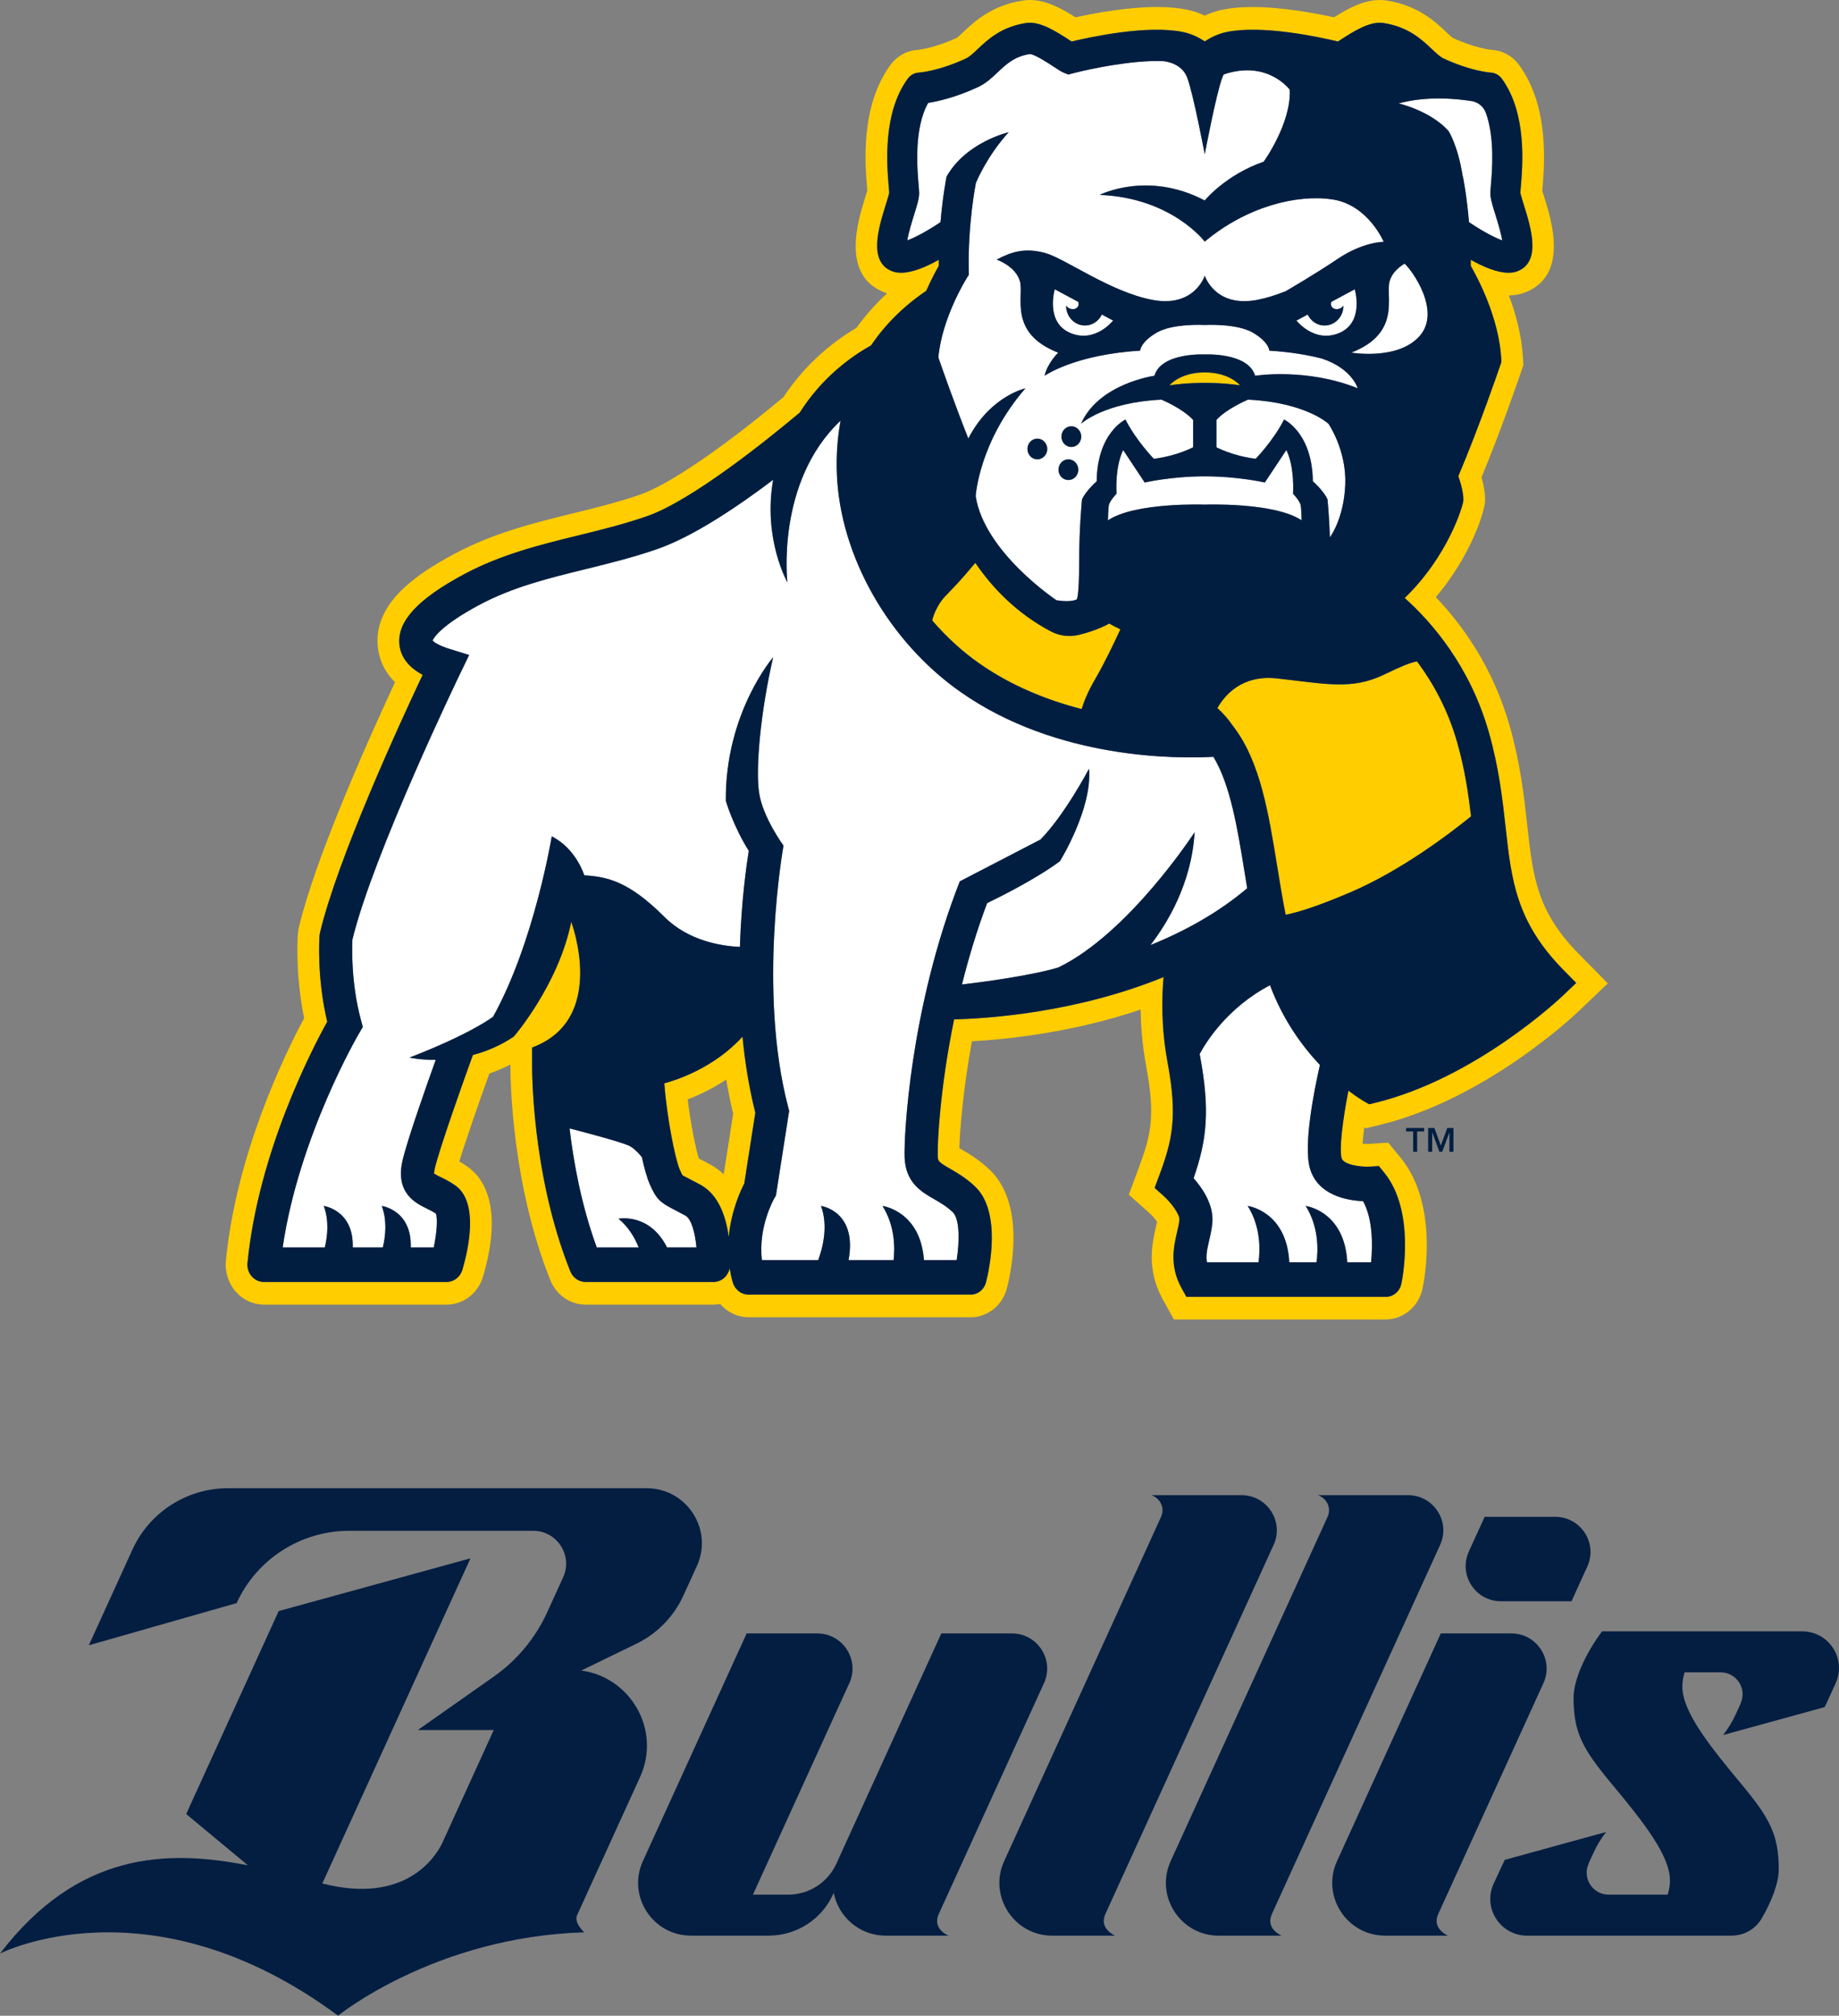 <svg width="220" height="241" viewBox="0 0 220 241" fill="none" xmlns="http://www.w3.org/2000/svg">
<rect x="0" y="0" width="220" height="241" fill="#808080" stroke="none"/>
<path d="M156.715 139.719C155.884 136.913 157.241 130.222 157.901 127.327C155.78 125.082 153.473 121.928 151.93 117.794C146.776 120.497 144.227 124.684 143.516 126.014C143.529 126.081 143.539 126.148 143.553 126.217C144.784 132.833 144.355 136.352 142.789 140.866C143.842 142.055 145.217 144.047 145.03 146.198C144.964 146.953 144.805 147.639 144.651 148.303C144.396 149.401 144.242 150.161 144.388 150.915H150.556C150.747 149.54 150.863 146.727 149.261 144.181C149.261 144.181 153.918 144.787 154.235 150.915H157.494C157.685 149.54 157.801 146.727 156.199 144.181C156.199 144.181 160.856 144.787 161.173 150.915H164.022C164.231 148.813 164.217 145.694 163.064 143.613C161.181 143.53 157.666 142.934 156.713 139.719H156.715Z" fill="white"/>
<path d="M81.991 145.336C81.454 145.043 81.03 144.824 80.688 144.647C78.95 143.749 78.536 143.409 77.711 141.542C77.422 140.887 77.097 139.742 76.783 138.336C76.288 137.735 75.72 137.178 75.171 136.944C74.002 136.445 69.717 135.321 68.138 134.914C68.623 139.002 69.565 144.169 71.392 149.143H76.404C75.957 148.005 75.219 146.734 73.998 145.712C73.998 145.712 77.701 144.967 79.798 149.143H83.323C83.168 147.465 82.734 145.741 81.994 145.338L81.991 145.336Z" fill="white"/>
<path d="M149.206 106.195C149.1 105.564 148.998 104.934 148.897 104.308C148.026 98.95 147.2 93.864 145.163 90.483C140.964 90.72 126.522 90.854 114.95 82.755C106.321 76.718 100.501 66.477 100.118 56.669C100.035 54.537 100.17 52.393 100.561 50.291C92.791 57.615 94.198 69.616 94.198 69.616C94.198 69.616 91.253 64.447 92.494 57.362C88.587 60.32 83.092 64.089 78.655 65.636C75.763 66.643 72.869 67.353 70.069 68.04C65.564 69.146 61.309 70.19 57.279 72.354C52.814 74.749 51.912 76.215 51.747 76.582C51.908 76.75 52.423 77.165 53.852 77.604L56.129 78.308L55.057 80.522C54.953 80.738 44.675 102.019 42.162 112.33C42.118 113.193 41.98 117.47 43.173 121.911L43.407 122.783L42.951 123.555C42.875 123.684 35.757 135.86 33.819 149.139H38.861C39.202 147.706 39.368 145.884 38.734 144.181C38.734 144.181 42.331 144.664 42.202 149.139H45.802C46.143 147.706 46.309 145.884 45.676 144.181C45.676 144.181 49.273 144.664 49.143 149.139H51.891C52.26 147.382 52.383 145.663 52.144 145.089C51.791 144.854 51.417 144.67 51.02 144.474C49.711 143.828 47.271 142.629 48.157 138.757C48.705 136.361 51.01 129.828 52.127 126.716C50.234 126.727 48.99 126.441 48.99 126.441C56.404 123.577 58.988 121.56 58.988 121.56C63.922 112.696 66.009 99.989 66.009 99.989C68.959 101.489 69.899 104.652 69.899 104.652C72.641 104.814 75.224 105.361 79.48 109.615C82.354 112.488 86.274 113.108 88.516 113.21C88.695 107.632 89.322 103.3 89.58 101.722C87.709 98.769 86.831 95.74 86.831 95.74C86.752 85.198 92.494 78.581 92.494 78.581C91.019 84.946 90.375 91.758 90.804 94.731C91.234 97.704 93.733 101.098 93.733 101.098C93.703 101.263 90.627 118.428 94.296 132.375L94.41 132.812L92.829 142.936L92.623 143.286C92.603 143.318 90.667 146.712 91.152 150.651H97.886C98.422 149.202 99.108 146.573 98.218 144.179C98.218 144.179 102.593 144.767 101.517 150.651H106.903C107.068 149.202 107.082 146.573 105.575 144.179C105.575 144.179 110.1 144.767 110.535 150.651H114.449C114.802 148.382 114.82 145.714 113.974 144.918C113.23 144.217 112.468 143.779 111.733 143.356C110.227 142.489 108.353 141.411 108.223 138.411C108.119 136.005 108.846 120.588 114.823 105.372L124.471 100.376C127.419 97.369 130.282 91.907 130.282 91.907C130.702 96.687 126.801 102.964 126.801 102.964C123.946 105.089 119.499 107.295 118.093 107.973C116.856 111.259 115.869 114.554 115.083 117.7H115.085C123.503 116.707 126.615 115.667 126.615 115.667C135.077 111.574 142.914 99.499 142.914 99.499C142.559 105.696 139.552 110.51 137.632 112.989C141.696 111.35 145.714 109.148 149.209 106.193L149.206 106.195Z" fill="white"/>
<path d="M178.898 25.68C178.501 24.411 178.295 23.72 178.295 23.105C178.295 22.902 178.321 22.544 178.363 22.068C178.503 20.416 178.836 16.532 177.77 13.537C177.511 12.808 176.918 12.273 176.191 12.113C176.188 12.113 176.182 12.113 176.179 12.111C174.43 11.826 170.743 11.424 167.326 12.37C167.326 12.37 171.101 13.233 173.276 15.652C173.276 15.652 174.385 17.302 174.982 21.068C174.991 21.084 175.001 21.096 175.01 21.113C175.038 21.25 175.471 23.427 175.739 26.568C177.221 27.567 178.766 28.412 179.71 28.743C179.558 27.804 179.116 26.389 178.896 25.683L178.898 25.68Z" fill="white"/>
<path d="M168.031 31.52C167.355 31.928 166.533 32.607 166.242 33.611C165.717 35.42 167.7 39.803 161.659 42.162C161.659 42.162 167.269 43.132 169.859 40.143C172.449 37.154 168.874 32.251 168.031 31.521V31.52Z" fill="white"/>
<path d="M158.811 59.713C158.811 59.713 158.999 61.549 159.096 64.238C159.096 64.238 160.767 62.05 160.932 57.934C161.097 53.818 158.923 50.663 158.923 50.663C158.923 50.663 156.211 48.115 149.303 47.78C149.303 47.78 146.727 48.851 145.519 50.21V53.472C145.519 53.472 147.387 54.496 150.215 54.853C150.215 54.853 152.313 52.709 153.611 50.161C153.611 50.161 156.985 51.71 157.054 57.545C157.054 57.545 158.353 58.665 158.811 59.713Z" fill="white"/>
<path d="M132.542 62.212C135.801 60.021 144.126 60.331 144.126 60.331C144.126 60.331 152.451 60.021 155.71 62.212C155.71 62.212 155.688 60.855 155.596 60.378C155.504 59.9 154.683 59.021 154.683 59.021C154.683 59.021 154.912 55.878 153.885 53.805L151.31 57.687C151.31 57.687 148.14 56.949 144.124 56.949C140.108 56.949 136.939 57.687 136.939 57.687L134.363 53.805C133.338 55.876 133.565 59.021 133.565 59.021C133.565 59.021 132.744 59.902 132.652 60.378C132.561 60.854 132.538 62.212 132.538 62.212H132.542Z" fill="white"/>
<path d="M113.242 21.107C115.594 16.962 120.666 15.812 120.666 15.812C117.989 18.759 116.745 21.882 116.745 21.882C116.735 21.929 115.779 26.736 115.893 32.267L115.906 32.85L115.599 33.336C115.57 33.383 112.667 38.057 112.258 42.737C112.684 43.973 114.136 48.129 115.841 52.423C115.893 52.327 115.94 52.236 115.992 52.137C118.614 47.302 122.672 46.421 122.672 46.421C117.109 52.828 116.721 59.305 116.721 59.305C117.747 66.021 126.387 71.76 126.387 71.76C128.143 72.046 128.803 71.665 128.803 71.665C128.803 71.665 129.099 71.498 129.099 67.259C129.099 63.02 129.44 59.709 129.44 59.709C129.895 58.661 131.196 57.541 131.196 57.541C131.264 51.706 134.639 50.157 134.639 50.157C135.938 52.705 138.035 54.849 138.035 54.849C140.862 54.492 142.732 53.468 142.732 53.468V50.206C141.523 48.849 138.948 47.776 138.948 47.776C132.041 48.109 129.327 50.658 129.327 50.658C131.425 45.848 138.104 44.919 138.104 44.919C138.925 42.11 144.126 42.372 144.126 42.372C144.126 42.372 149.327 42.11 150.148 44.919C150.148 44.919 156.277 43.941 162.421 46.416C162.421 46.416 161.756 44.062 158.154 42.868C156.486 42.441 154.401 42.072 151.854 41.918C151.854 41.918 151.835 40.917 149.897 39.774C147.959 38.63 144.126 38.846 144.126 38.846C144.126 38.846 140.292 38.632 138.356 39.774C136.418 40.917 136.399 41.918 136.399 41.918C128.515 42.394 124.974 44.919 124.974 44.919C125.27 43.443 126.593 42.157 126.593 42.157C120.552 39.799 122.535 35.417 122.01 33.606C121.486 31.797 119.229 31.033 119.229 31.033C121.03 30.08 122.603 29.604 124.974 30.223C127.344 30.841 132.748 34.867 137.831 35.842C142.914 36.819 144.126 32.951 144.126 32.951C144.126 32.951 145.338 36.819 150.421 35.842C151.542 35.627 152.678 35.258 153.793 34.816C154.076 34.654 157.157 32.875 160.061 30.926C163.109 28.882 165.533 28.911 165.533 28.911C165.533 28.911 163.687 24.507 159.444 23.845C155.201 23.183 149.14 24.679 144.124 28.882C144.124 28.882 140.184 23.64 131.56 23.297C131.56 23.297 137.265 20.362 144.124 23.961C144.124 23.961 146.594 20.91 151.173 19.327C151.173 19.327 154.484 14.749 154.292 10.72C154.292 10.72 151.656 7.118 146.403 8.889C146.343 8.998 146.286 9.113 146.237 9.238C145.512 11.086 144.124 18.437 144.124 18.437C144.124 18.437 142.737 11.087 142.012 9.238C141.369 7.599 139.561 7.34 139.161 7.304C135.519 7.143 130.311 8.245 128.351 8.761L127.798 8.905L127.267 8.69C126.967 8.569 126.671 8.373 126.13 8.019C125.562 7.644 123.848 6.515 123.217 6.45C121.356 6.745 120.389 7.659 119.368 8.627C118.677 9.28 117.961 9.957 117.014 10.398C114.352 11.636 112.198 12.115 111.034 12.298C109.316 15.355 109.726 20.168 109.889 22.059C109.929 22.537 109.957 22.893 109.957 23.096C109.957 23.711 109.751 24.402 109.354 25.67C109.134 26.376 108.692 27.791 108.54 28.73C109.484 28.399 111.03 27.554 112.511 26.555C112.78 23.414 113.213 21.238 113.24 21.1L113.242 21.107ZM128.165 50.964C128.82 50.964 129.35 51.518 129.35 52.202C129.35 52.886 128.82 53.439 128.165 53.439C127.511 53.439 126.981 52.886 126.981 52.202C126.981 51.518 127.511 50.964 128.165 50.964ZM127.812 54.918C128.467 54.918 128.997 55.471 128.997 56.155C128.997 56.839 128.467 57.393 127.812 57.393C127.157 57.393 126.627 56.839 126.627 56.155C126.627 55.471 127.157 54.918 127.812 54.918ZM124.099 52.443C124.754 52.443 125.284 52.996 125.284 53.68C125.284 54.364 124.754 54.918 124.099 54.918C123.444 54.918 122.914 54.364 122.914 53.68C122.914 52.996 123.444 52.443 124.099 52.443Z" fill="white"/>
<path d="M126.181 34.587C126.181 34.587 124.996 38.564 128.074 39.827C131.044 41.044 133.157 38.327 133.157 38.327L131.813 37.607C131.442 38.381 130.682 38.918 129.797 38.918C128.546 38.918 127.535 37.86 127.535 36.555V36.55C127.628 36.671 127.741 36.782 127.892 36.856C128.332 37.073 128.822 36.952 128.988 36.584C129.057 36.431 129.045 36.261 128.991 36.096L127.807 35.461C127.807 35.461 127.803 35.463 127.802 35.464C127.802 35.464 127.802 35.461 127.803 35.459L126.181 34.589V34.587Z" fill="white"/>
<path d="M158.455 38.918C157.569 38.918 156.81 38.381 156.44 37.607L155.096 38.327C155.096 38.327 157.209 41.046 160.179 39.827C163.256 38.564 162.072 34.587 162.072 34.587L160.449 35.457C160.449 35.457 160.449 35.461 160.451 35.463C160.449 35.463 160.447 35.461 160.445 35.459L159.261 36.094C159.207 36.259 159.195 36.429 159.264 36.583C159.431 36.95 159.921 37.071 160.361 36.854C160.511 36.78 160.626 36.669 160.717 36.548V36.554C160.717 37.858 159.704 38.916 158.455 38.916V38.918Z" fill="white"/>
<path d="M79.471 129.524C79.774 133.67 80.796 138.658 81.305 139.807C81.409 140.04 81.582 140.435 81.648 140.53C81.691 140.55 82.072 140.749 82.441 140.939C82.803 141.128 83.254 141.359 83.823 141.67C86.023 142.872 86.868 145.598 87.178 147.883C87.465 144.815 88.563 142.414 89.036 141.504L90.359 133.036C89.597 130.026 89.111 126.946 88.823 123.945C85.37 127.757 80.742 129.19 79.471 129.526V129.524ZM86.58 140.398C86.109 139.951 85.59 139.573 85.027 139.266C84.473 138.962 84.026 138.732 83.662 138.542L83.605 138.513C83.3 137.605 82.651 134.618 82.27 131.444C83.558 130.947 85.198 130.189 86.88 129.072C87.117 130.483 87.394 131.848 87.711 133.159L86.58 140.398Z" fill="#FFCD00"/>
<path d="M190.372 115.576L188.865 114.046C183.841 108.94 183.387 104.844 182.701 98.641C182.322 95.218 181.894 91.346 180.62 86.85C178.642 79.862 175.015 74.791 171.765 71.397C176.03 66.372 177.625 61.066 177.66 59.919C177.684 59.117 177.542 58.162 177.236 57.071C179.702 51.116 181.92 44.594 181.943 44.525L182.064 44.167L182.241 43.648L182.21 43.097L182.187 42.718C182.031 40.052 181.319 37.476 180.504 35.321C181.2 35.318 181.855 35.198 182.449 34.965C187.658 32.935 185.635 26.448 184.771 23.678C184.707 23.474 184.586 23.083 184.501 22.795L184.515 22.638C184.768 19.674 185.36 12.739 181.728 7.766C180.949 6.698 179.771 6.047 178.491 5.971C178.335 5.956 176.437 5.755 173.791 4.529C173.64 4.427 173.292 4.098 173.036 3.854C171.756 2.643 169.626 0.63 165.868 0.062C165.603 0.022 165.334 0.002 165.064 0.002C163.196 0.002 161.398 0.926 159.586 2.073C157.33 1.578 153.379 0.838 149.845 0.838C148.49 0.838 147.276 0.946 146.241 1.162C145.517 1.312 144.81 1.549 144.128 1.869C143.446 1.549 142.739 1.312 142.017 1.162C140.979 0.946 139.765 0.836 138.411 0.836C134.875 0.836 130.926 1.574 128.669 2.072C126.858 0.925 125.06 0 123.192 0C122.921 0 122.653 0.02 122.393 0.058C118.632 0.626 116.5 2.642 115.227 3.845C114.964 4.093 114.615 4.424 114.465 4.525C111.82 5.75 109.922 5.951 109.765 5.967C108.487 6.043 107.307 6.694 106.528 7.762C102.894 12.737 103.487 19.674 103.74 22.636L103.753 22.799C103.672 23.07 103.547 23.468 103.483 23.675C102.619 26.447 100.596 32.933 105.807 34.963C105.909 35.003 106.015 35.041 106.122 35.073C104.747 36.334 103.525 37.711 102.467 39.193C99.888 40.711 96.474 43.311 93.738 47.467C86.404 53.591 80.006 57.944 76.584 59.135C73.972 60.045 71.227 60.718 68.574 61.37C63.879 62.522 59.03 63.713 54.286 66.258C49.808 68.663 44.727 72.084 45.189 77.253C45.302 78.502 45.781 80.114 47.257 81.559C43.854 88.878 37.701 102.692 35.759 110.854L35.733 110.964L35.716 111.077L35.664 111.415L35.647 111.525L35.638 111.638C35.6 112.15 35.321 116.537 36.386 121.728C33.975 126.231 28.265 138.026 27.024 150.715C26.892 152.057 27.313 153.402 28.179 154.404C29.045 155.406 30.283 155.98 31.575 155.98H53.421C55.438 155.98 57.194 154.626 57.792 152.615L57.8 152.586C59.654 146.302 58.987 141.65 55.923 139.481C55.585 139.242 55.256 139.038 54.948 138.862C55.729 136.305 57.305 131.786 58.542 128.348C59.411 128.051 60.251 127.695 61.055 127.281C61.055 129.423 61.275 141.69 65.835 153.049C66.55 154.829 68.205 155.98 70.055 155.98H85.352C85.626 155.98 85.894 155.954 86.156 155.906C87.008 156.888 88.236 157.492 89.554 157.492H116.122C118.159 157.492 119.944 156.056 120.464 153.999L120.479 153.933C121.061 151.634 122.625 143.827 118.362 139.819C117.052 138.589 115.805 137.871 114.896 137.348C114.853 137.322 114.811 137.299 114.773 137.277C114.825 135.211 115.194 130.362 116.273 124.496C120.698 124.25 128.384 123.421 136.456 120.706C136.484 122.71 136.66 125.03 137.123 127.512C138.222 133.425 137.72 135.647 136.22 139.656L135.708 141.04L135.041 142.837L136.444 144.085L137.519 145.043C137.885 145.366 138.219 145.786 138.42 146.081C138.38 146.269 138.331 146.477 138.285 146.682C137.845 148.585 137.107 151.768 139.116 155.377L139.687 156.405L140.437 157.753H165.79C167.884 157.753 169.73 156.202 170.177 154.064L170.191 153.995C170.402 152.998 172.132 144.037 167.57 138.433L166.916 137.637L166.076 136.615L164.787 136.696L163.8 136.76C163.712 136.765 163.632 136.769 163.551 136.769C163.362 136.769 163.178 136.758 163.01 136.74C163.043 136.231 163.107 135.573 163.211 134.78L163.417 134.898L164.387 134.661L165.125 134.48C177.71 131.408 188.311 121.419 188.756 120.995L190.309 119.515L192.344 117.576L190.37 115.567L190.372 115.576ZM187.009 119C186.584 119.403 176.481 128.933 164.533 131.849L163.795 132.03L163.132 131.648C163.035 131.594 162.335 131.183 161.308 130.4C160.622 133.892 160.18 137.425 160.499 138.497C160.712 139.217 162.688 139.566 163.958 139.477L164.945 139.414L165.591 140.201C169.394 144.874 167.726 153.079 167.653 153.427L167.64 153.496C167.449 154.404 166.678 155.052 165.788 155.052H141.928L141.357 154.024C139.873 151.357 140.411 149.03 140.805 147.33C140.931 146.787 141.049 146.275 141.089 145.824C141.142 145.218 140.117 143.801 139.201 142.987L138.125 142.03L138.636 140.653C140.259 136.32 140.889 133.563 139.67 127.004C138.906 122.906 138.97 119.293 139.194 116.821C128.728 121.095 118.133 121.78 114.134 121.878C112.418 130.237 112.12 136.852 112.179 138.222C112.205 138.815 112.208 138.905 113.644 139.73C114.489 140.215 115.54 140.821 116.624 141.842C119.875 144.9 118.315 151.878 117.968 153.246L117.951 153.313C117.731 154.181 116.979 154.787 116.119 154.787H89.55C88.674 154.787 87.903 154.187 87.652 153.309C87.491 152.741 87.372 152.178 87.285 151.627C87.098 152.573 86.3 153.275 85.349 153.275H70.052C69.255 153.275 68.534 152.776 68.226 152.007C63.526 140.299 63.642 127.512 63.651 126.973V125.242C72.748 121.887 68.332 110.215 68.332 110.215C66.818 117.742 61.467 123.932 61.467 123.932C59.827 125.037 58.145 125.721 56.567 126.137C55.398 129.352 52.537 137.404 52.007 139.718C51.936 140.025 51.922 140.212 51.922 140.311C52.09 140.429 52.44 140.601 52.709 140.733C53.208 140.979 53.829 141.285 54.465 141.735C57.324 143.758 56.008 149.461 55.31 151.818C55.054 152.685 54.286 153.275 53.419 153.275H31.573C30.401 153.275 29.485 152.215 29.604 150.997C30.903 137.724 37.363 125.352 39.142 122.157C37.874 116.818 38.208 112.061 38.224 111.851L38.276 111.513C40.392 102.615 47.858 86.397 50.556 80.684C48.842 79.757 47.908 78.525 47.771 77.005C47.527 74.273 49.974 71.626 55.471 68.675C59.934 66.28 64.627 65.129 69.166 64.015C71.879 63.349 74.684 62.66 77.405 61.713C82.775 59.843 91.821 52.556 95.667 49.332C98.308 45.173 101.725 42.679 104.202 41.295C105.831 38.884 108.003 36.669 110.804 34.766C111.398 33.421 111.969 32.372 112.305 31.788C112.303 31.543 112.305 31.303 112.305 31.062C110.771 31.923 109.125 32.611 107.787 32.611C107.401 32.611 107.039 32.553 106.713 32.426C103.833 31.304 105.108 27.221 105.949 24.52C106.11 24.004 106.327 23.309 106.374 23.049C106.368 22.904 106.346 22.681 106.322 22.399C106.097 19.75 105.567 13.55 108.587 9.412C108.907 8.972 109.397 8.705 109.927 8.679C109.941 8.679 112.262 8.525 115.558 6.991C115.984 6.794 116.437 6.361 116.964 5.864C118.152 4.74 119.782 3.199 122.757 2.75C124.354 2.511 126.245 3.675 128.193 4.963C130.426 4.427 137.278 2.949 141.506 3.827C142.483 4.029 143.35 4.431 144.124 4.954C144.899 4.431 145.768 4.029 146.743 3.827C150.97 2.949 157.823 4.427 160.056 4.963C162.004 3.675 163.894 2.511 165.492 2.75C168.467 3.199 170.095 4.74 171.285 5.864C171.812 6.361 172.267 6.794 172.691 6.991C175.987 8.525 178.306 8.679 178.322 8.679C178.85 8.705 179.34 8.974 179.662 9.412C182.682 13.548 182.154 19.75 181.927 22.399C181.903 22.681 181.882 22.902 181.875 23.049C181.922 23.309 182.139 24.006 182.3 24.52C183.143 27.221 184.416 31.304 181.536 32.426C181.21 32.553 180.85 32.611 180.462 32.611C179.123 32.611 177.478 31.921 175.944 31.062C175.944 31.303 175.947 31.543 175.944 31.788C176.824 33.313 179.307 38.008 179.591 42.882L179.614 43.262L179.492 43.62C179.468 43.693 177.043 50.825 174.456 56.933C175.009 58.522 175.074 59.406 175.061 59.832C175.043 60.374 173.285 66.439 168.041 71.493C171.316 74.424 175.881 79.687 178.126 87.619C179.336 91.894 179.75 95.643 180.118 98.952C180.814 105.242 181.364 110.21 187.05 115.989L188.557 117.52L187.005 119H187.009Z" fill="#FFCD00"/>
<path d="M169.519 79.077C168.729 79.207 167.657 79.656 165.534 80.673C161.724 82.498 158.693 81.775 152.784 81.114C148.525 80.638 146.461 83.195 145.638 84.66C146.57 85.518 147.036 86.166 147.036 86.166L147.706 87.07C150.787 91.228 151.764 97.246 152.799 103.617C153.109 105.522 153.423 107.46 153.8 109.374C155.226 109.084 157.612 108.37 161.542 106.685C167.659 104.064 173.424 99.676 175.982 97.597C175.66 94.863 175.242 92.003 174.333 88.791C173.206 84.807 171.394 81.583 169.519 79.075V79.077Z" fill="#FFCD00"/>
<path d="M129.049 75.907C127.923 76.179 126.737 76.028 125.705 75.486C121.54 73.287 118.633 70.172 116.676 67.295C115.968 68.142 114.993 69.285 114.274 70.036L113.008 71.359C113.008 71.359 111.954 72.433 111.516 74.176C113.187 76.123 115.083 77.87 117.153 79.318C121.032 82.032 125.327 83.727 129.392 84.775C129.665 83.897 130.15 82.672 130.997 81.223C132.151 79.251 133.351 76.723 134.028 75.241C133.181 74.84 132.7 74.548 132.7 74.548C131.454 75.229 130.093 75.652 129.047 75.905L129.049 75.907Z" fill="#FFCD00"/>
<path d="M144.126 44.523C141.161 44.523 139.902 46.069 139.902 46.069C142.034 45.745 144.126 45.781 144.126 45.781C144.126 45.781 146.218 45.745 148.35 46.069C148.35 46.069 147.091 44.523 144.126 44.523Z" fill="#FFCD00"/>
<path d="M187.055 115.989C181.369 110.21 180.819 105.242 180.122 98.952C179.755 95.643 179.341 91.894 178.131 87.619C175.886 79.687 171.321 74.425 168.046 71.493C173.29 66.439 175.048 60.374 175.065 59.832C175.079 59.408 175.014 58.523 174.461 56.933C177.048 50.825 179.473 43.691 179.497 43.62L179.618 43.262L179.596 42.882C179.312 38.006 176.828 33.313 175.949 31.788C175.95 31.543 175.949 31.303 175.949 31.062C177.483 31.923 179.128 32.611 180.467 32.611C180.853 32.611 181.215 32.553 181.541 32.426C184.421 31.304 183.146 27.221 182.305 24.52C182.144 24.004 181.927 23.309 181.88 23.049C181.885 22.904 181.908 22.681 181.932 22.399C182.157 19.75 182.687 13.55 179.667 9.412C179.347 8.972 178.856 8.704 178.327 8.679C178.313 8.679 175.992 8.525 172.696 6.991C172.27 6.794 171.817 6.361 171.29 5.864C170.102 4.74 168.472 3.199 165.497 2.75C163.9 2.511 162.009 3.675 160.061 4.963C157.828 4.427 150.975 2.949 146.748 3.827C145.771 4.029 144.904 4.431 144.129 4.954C143.355 4.431 142.486 4.029 141.511 3.827C137.283 2.949 130.43 4.427 128.198 4.963C126.25 3.675 124.36 2.511 122.762 2.75C119.787 3.199 118.159 4.74 116.969 5.864C116.442 6.361 115.987 6.794 115.563 6.991C112.267 8.525 109.948 8.679 109.932 8.679C109.404 8.704 108.914 8.974 108.592 9.412C105.572 13.548 106.1 19.75 106.327 22.399C106.351 22.681 106.372 22.902 106.379 23.049C106.332 23.309 106.115 24.006 105.954 24.52C105.111 27.221 103.838 31.304 106.718 32.426C107.044 32.553 107.404 32.611 107.792 32.611C109.131 32.611 110.776 31.921 112.31 31.062C112.31 31.303 112.307 31.543 112.31 31.788C111.973 32.372 111.401 33.419 110.809 34.766C108.008 36.671 105.837 38.883 104.207 41.295C101.729 42.679 98.313 45.173 95.672 49.332C91.826 52.556 82.78 59.842 77.41 61.713C74.689 62.661 71.884 63.349 69.171 64.015C64.632 65.129 59.939 66.28 55.476 68.675C49.979 71.626 47.532 74.273 47.776 77.005C47.913 78.525 48.846 79.757 50.561 80.684C47.863 86.397 40.397 102.616 38.281 111.513L38.228 111.851C38.213 112.061 37.877 116.817 39.146 122.157C37.37 125.352 30.908 137.726 29.609 150.997C29.49 152.216 30.406 153.275 31.578 153.275H53.424C54.291 153.275 55.057 152.685 55.315 151.818C56.013 149.459 57.329 143.756 54.47 141.733C53.834 141.283 53.212 140.977 52.714 140.731C52.445 140.599 52.096 140.427 51.928 140.309C51.928 140.21 51.941 140.024 52.012 139.716C52.542 137.402 55.403 129.35 56.572 126.135C58.15 125.721 59.833 125.035 61.472 123.93C61.472 123.93 66.823 117.74 68.337 110.214C68.337 110.214 72.753 121.885 63.654 125.24V126.971C63.649 127.51 63.531 140.297 68.231 152.005C68.539 152.774 69.26 153.273 70.056 153.273H85.354C86.305 153.273 87.103 152.571 87.29 151.625C87.377 152.178 87.496 152.739 87.657 153.307C87.907 154.185 88.679 154.786 89.555 154.786H116.124C116.984 154.786 117.736 154.181 117.956 153.311L117.973 153.244C118.32 151.876 119.88 144.898 116.629 141.84C115.545 140.82 114.494 140.215 113.649 139.729C112.213 138.902 112.21 138.811 112.184 138.22C112.125 136.85 112.421 130.235 114.139 121.876C118.138 121.779 128.733 121.093 139.199 116.819C138.977 119.291 138.913 122.904 139.675 127.002C140.894 133.561 140.264 136.318 138.641 140.651L138.13 142.028L139.206 142.985C140.122 143.8 141.147 145.216 141.093 145.822C141.055 146.273 140.936 146.785 140.809 147.328C140.416 149.027 139.878 151.353 141.362 154.022L141.933 155.05H165.793C166.683 155.05 167.454 154.402 167.644 153.494L167.658 153.425C167.731 153.078 169.399 144.872 165.596 140.199L164.95 139.412L163.963 139.475C162.693 139.564 160.717 139.215 160.504 138.495C160.187 137.424 160.627 133.888 161.313 130.398C162.34 131.182 163.041 131.59 163.136 131.646L163.8 132.028L164.538 131.847C176.486 128.931 186.589 119.403 187.014 118.998L188.565 117.518L187.059 115.987L187.055 115.989ZM176.177 12.11C176.177 12.11 176.186 12.11 176.189 12.111C176.917 12.271 177.511 12.808 177.769 13.535C178.834 16.53 178.503 20.414 178.361 22.066C178.321 22.544 178.294 22.9 178.294 23.103C178.294 23.718 178.5 24.409 178.896 25.677C179.116 26.383 179.558 27.798 179.71 28.737C178.766 28.406 177.22 27.561 175.739 26.562C175.471 23.421 175.038 21.245 175.01 21.107C175.001 21.091 174.991 21.078 174.982 21.062C174.385 17.297 173.276 15.647 173.276 15.647C171.1 13.229 167.326 12.365 167.326 12.365C170.743 11.42 174.43 11.82 176.179 12.106L176.177 12.11ZM166.242 33.609C166.533 32.607 167.355 31.927 168.031 31.518C168.874 32.247 172.45 37.15 169.86 40.139C167.27 43.128 161.659 42.158 161.659 42.158C167.7 39.801 165.717 35.419 166.242 33.608V33.609ZM160.717 36.55C160.624 36.671 160.511 36.781 160.36 36.855C159.92 37.072 159.43 36.951 159.264 36.584C159.195 36.43 159.207 36.26 159.261 36.095L160.445 35.46C160.445 35.46 160.449 35.462 160.45 35.464C160.45 35.464 160.45 35.46 160.449 35.459L162.071 34.588C162.071 34.588 163.256 38.565 160.178 39.828C157.208 41.046 155.096 38.328 155.096 38.328L156.439 37.608C156.81 38.382 157.57 38.92 158.455 38.92C159.704 38.92 160.717 37.861 160.717 36.557V36.551V36.55ZM115.597 33.338L115.904 32.851L115.892 32.269C115.777 26.738 116.733 21.93 116.744 21.883C116.744 21.883 117.987 18.761 120.665 15.813C120.665 15.813 115.594 16.964 113.24 21.109C113.212 21.247 112.78 23.423 112.511 26.564C111.029 27.563 109.484 28.408 108.54 28.739C108.692 27.8 109.134 26.385 109.354 25.679C109.75 24.411 109.957 23.72 109.957 23.105C109.957 22.902 109.931 22.544 109.889 22.068C109.728 20.177 109.317 15.364 111.034 12.307C112.198 12.124 114.352 11.646 117.014 10.407C117.961 9.966 118.676 9.289 119.367 8.636C120.391 7.668 121.357 6.752 123.217 6.459C123.85 6.524 125.562 7.651 126.13 8.028C126.671 8.382 126.967 8.578 127.266 8.699L127.798 8.914L128.351 8.77C130.311 8.254 135.519 7.152 139.161 7.313C139.561 7.351 141.369 7.608 142.011 9.247C142.735 11.095 144.124 18.446 144.124 18.446C144.124 18.446 145.511 11.096 146.237 9.247C146.286 9.122 146.343 9.008 146.403 8.898C151.656 7.127 154.292 10.729 154.292 10.729C154.484 14.758 151.173 19.336 151.173 19.336C146.594 20.919 144.124 23.97 144.124 23.97C137.264 20.371 131.56 23.305 131.56 23.305C140.184 23.649 144.124 28.891 144.124 28.891C149.14 24.688 155.199 23.192 159.444 23.854C163.687 24.516 165.533 28.92 165.533 28.92C165.533 28.92 163.109 28.891 160.061 30.935C157.155 32.884 154.075 34.663 153.793 34.825C152.678 35.269 151.542 35.636 150.421 35.851C145.338 36.828 144.126 32.96 144.126 32.96C144.126 32.96 142.914 36.828 137.831 35.851C132.748 34.874 127.344 30.85 124.973 30.232C122.602 29.613 121.03 30.089 119.229 31.042C119.229 31.042 121.486 31.804 122.01 33.615C122.535 35.424 120.552 39.806 126.593 42.166C126.593 42.166 125.271 43.452 124.973 44.928C124.973 44.928 128.513 42.404 136.398 41.927C136.398 41.927 136.418 40.926 138.355 39.783C140.293 38.639 144.126 38.855 144.126 38.855C144.126 38.855 147.96 38.641 149.896 39.783C151.834 40.926 151.853 41.927 151.853 41.927C154.399 42.081 156.486 42.45 158.154 42.877C161.756 44.073 162.421 46.425 162.421 46.425C156.277 43.95 150.148 44.928 150.148 44.928C149.327 42.119 144.126 42.381 144.126 42.381C144.126 42.381 138.925 42.119 138.104 44.928C138.104 44.928 131.425 45.857 129.327 50.667C129.327 50.667 132.039 48.12 138.948 47.785C138.948 47.785 141.523 48.856 142.732 50.215V53.477C142.732 53.477 140.863 54.501 138.035 54.858C138.035 54.858 135.938 52.714 134.639 50.166C134.639 50.166 131.265 51.715 131.196 57.55C131.196 57.55 129.897 58.67 129.44 59.718C129.44 59.718 129.099 63.029 129.099 67.268C129.099 71.507 128.803 71.673 128.803 71.673C128.803 71.673 128.141 72.055 126.387 71.769C126.387 71.769 117.746 66.03 116.721 59.314C116.721 59.314 117.109 52.837 122.672 46.43C122.672 46.43 118.614 47.311 115.992 52.146C115.938 52.245 115.892 52.336 115.841 52.432C114.137 48.138 112.684 43.98 112.258 42.746C112.665 38.066 115.569 33.392 115.599 33.345L115.597 33.338ZM127.808 35.459L128.993 36.094C129.047 36.258 129.059 36.428 128.99 36.582C128.823 36.949 128.333 37.071 127.893 36.853C127.743 36.779 127.628 36.669 127.537 36.548V36.553C127.537 37.858 128.55 38.916 129.798 38.916C130.685 38.916 131.444 38.379 131.814 37.604L133.158 38.325C133.158 38.325 131.045 41.044 128.075 39.824C124.998 38.562 126.182 34.585 126.182 34.585L127.805 35.455C127.805 35.455 127.805 35.459 127.803 35.46C127.805 35.46 127.807 35.459 127.808 35.457V35.459ZM134.365 53.807L136.941 57.689C136.941 57.689 140.11 56.951 144.126 56.951C148.142 56.951 151.311 57.689 151.311 57.689L153.887 53.807C154.912 55.878 154.685 59.023 154.685 59.023C154.685 59.023 155.506 59.904 155.598 60.38C155.69 60.856 155.712 62.214 155.712 62.214C152.453 60.023 144.128 60.333 144.128 60.333C144.128 60.333 135.803 60.023 132.543 62.214C132.543 62.214 132.566 60.858 132.658 60.38C132.749 59.904 133.57 59.023 133.57 59.023C133.57 59.023 133.342 55.88 134.369 53.807H134.365ZM139.902 46.068C139.902 46.068 141.161 44.523 144.126 44.523C147.091 44.523 148.35 46.068 148.35 46.068C146.218 45.744 144.126 45.781 144.126 45.781C144.126 45.781 142.034 45.744 139.902 46.068ZM153.613 50.163C152.314 52.71 150.217 54.854 150.217 54.854C147.391 54.498 145.52 53.474 145.52 53.474V50.212C146.729 48.855 149.304 47.782 149.304 47.782C156.211 48.115 158.925 50.664 158.925 50.664C158.925 50.664 161.098 53.819 160.934 57.935C160.769 62.052 159.098 64.239 159.098 64.239C159.001 61.55 158.812 59.714 158.812 59.714C158.357 58.666 157.056 57.546 157.056 57.546C156.987 51.712 153.613 50.163 153.613 50.163ZM113.01 71.359L114.276 70.036C114.996 69.283 115.97 68.142 116.678 67.295C118.633 70.172 121.539 73.287 125.706 75.486C126.737 76.03 127.925 76.18 129.05 75.907C130.096 75.654 131.457 75.231 132.703 74.55C132.703 74.55 133.182 74.841 134.031 75.243C133.352 76.725 132.154 79.253 131 81.225C130.152 82.674 129.668 83.899 129.395 84.776C125.33 83.729 121.035 82.034 117.156 79.32C115.086 77.872 113.19 76.124 111.519 74.177C111.957 72.435 113.012 71.36 113.012 71.36L113.01 71.359ZM79.796 149.141C77.701 144.965 73.996 145.71 73.996 145.71C75.217 146.732 75.955 148.003 76.402 149.141H71.39C69.563 144.165 68.621 138.998 68.136 134.912C69.715 135.319 74 136.445 75.169 136.942C75.718 137.176 76.286 137.733 76.781 138.334C77.095 139.739 77.422 140.887 77.71 141.54C78.536 143.409 78.948 143.747 80.687 144.644C81.028 144.822 81.452 145.041 81.989 145.334C82.73 145.737 83.163 147.462 83.317 149.139H79.793L79.796 149.141ZM89.038 141.502C88.565 142.414 87.467 144.815 87.179 147.881C86.869 145.598 86.024 142.87 83.825 141.668C83.255 141.357 82.805 141.125 82.443 140.937C82.074 140.747 81.693 140.55 81.65 140.528C81.584 140.432 81.41 140.04 81.307 139.805C80.799 138.656 79.776 133.666 79.473 129.522C80.744 129.186 85.37 127.753 88.825 123.941C89.114 126.942 89.599 130.022 90.361 133.032L89.038 141.5V141.502ZM137.628 112.993C139.547 110.514 142.553 105.698 142.91 99.502C142.91 99.502 135.074 111.576 126.612 115.67C126.612 115.67 123.5 116.709 115.081 117.704H115.079C115.864 114.558 116.851 111.263 118.089 107.977C119.496 107.301 123.945 105.093 126.797 102.967C126.797 102.967 130.699 96.691 130.278 91.91C130.278 91.91 127.415 97.374 124.468 100.38L114.82 105.376C108.843 120.59 108.114 136.009 108.219 138.415C108.349 141.415 110.225 142.493 111.73 143.36C112.466 143.783 113.226 144.221 113.971 144.921C114.816 145.716 114.799 148.386 114.446 150.655H110.532C110.099 144.771 105.572 144.183 105.572 144.183C107.077 146.577 107.064 149.206 106.9 150.655H101.514C102.589 144.771 98.215 144.183 98.215 144.183C99.106 146.577 98.419 149.206 97.882 150.655H91.149C90.664 146.716 92.6 143.322 92.619 143.289L92.825 142.94L94.406 132.815L94.292 132.379C90.624 118.433 93.698 101.267 93.729 101.102C93.729 101.102 91.23 97.707 90.801 94.735C90.371 91.762 91.015 84.95 92.491 78.585C92.491 78.585 86.748 85.202 86.828 95.744C86.828 95.744 87.706 98.773 89.576 101.726C89.32 103.304 88.691 107.635 88.513 113.213C86.27 113.112 82.351 112.491 79.476 109.618C75.221 105.365 72.637 104.818 69.895 104.655C69.895 104.655 68.955 101.493 66.006 99.993C66.006 99.993 63.917 112.701 58.985 121.563C58.985 121.563 56.401 123.581 48.987 126.445C48.987 126.445 50.228 126.731 52.123 126.72C51.006 129.832 48.701 136.365 48.154 138.761C47.269 142.631 49.707 143.832 51.017 144.478C51.411 144.673 51.787 144.858 52.141 145.093C52.38 145.667 52.258 147.387 51.888 149.142H49.139C49.269 144.666 45.672 144.185 45.672 144.185C46.306 145.889 46.141 147.711 45.798 149.142H42.198C42.328 144.666 38.731 144.185 38.731 144.185C39.365 145.889 39.2 147.711 38.857 149.142H33.816C35.754 135.864 42.87 123.687 42.948 123.559L43.403 122.786L43.169 121.914C41.976 117.474 42.115 113.197 42.158 112.334C44.671 102.025 54.95 80.742 55.053 80.526L56.126 78.312L53.848 77.608C52.418 77.166 51.905 76.752 51.744 76.586C51.908 76.218 52.812 74.753 57.275 72.357C61.307 70.193 65.561 69.15 70.065 68.044C72.864 67.356 75.76 66.645 78.652 65.639C83.09 64.093 88.584 60.324 92.491 57.365C91.247 64.451 94.195 69.62 94.195 69.62C94.195 69.62 92.787 57.619 100.558 50.295C100.166 52.397 100.031 54.539 100.115 56.673C100.496 66.481 106.318 76.72 114.946 82.759C126.518 90.856 140.962 90.722 145.16 90.487C147.197 93.868 148.023 98.954 148.894 104.312C148.996 104.938 149.098 105.567 149.202 106.199C145.707 109.153 141.689 111.355 137.625 112.994L137.628 112.993ZM163.065 143.613C164.219 145.694 164.233 148.813 164.023 150.916H161.174C160.857 144.787 156.2 144.181 156.2 144.181C157.802 146.727 157.685 149.542 157.496 150.916H154.237C153.92 144.787 149.263 144.181 149.263 144.181C150.865 146.727 150.747 149.542 150.558 150.916H144.389C144.244 150.161 144.398 149.401 144.652 148.303C144.807 147.639 144.966 146.953 145.032 146.199C145.219 144.047 143.844 142.055 142.791 140.867C144.356 136.351 144.786 132.832 143.554 126.217C143.542 126.148 143.53 126.081 143.518 126.014C144.228 124.684 146.777 120.496 151.931 117.795C153.474 121.929 155.78 125.082 157.903 127.328C157.243 130.223 155.885 136.913 156.717 139.72C157.669 142.937 161.185 143.532 163.067 143.613H163.065ZM161.541 106.685C157.612 108.37 155.225 109.085 153.8 109.374C153.423 107.46 153.109 105.522 152.799 103.617C151.763 97.244 150.787 91.228 147.706 87.071L147.035 86.166C147.035 86.166 146.57 85.52 145.638 84.661C146.461 83.195 148.525 80.637 152.783 81.114C158.693 81.776 161.722 82.5 165.533 80.673C167.657 79.656 168.729 79.207 169.518 79.077C171.394 81.585 173.205 84.809 174.333 88.793C175.242 92.003 175.66 94.863 175.982 97.599C173.424 99.678 167.66 104.066 161.541 106.687V106.685Z" fill="#011E41"/>
<path d="M127.812 57.394C128.466 57.394 128.997 56.84 128.997 56.156C128.997 55.472 128.466 54.918 127.812 54.918C127.158 54.918 126.627 55.472 126.627 56.156C126.627 56.84 127.158 57.394 127.812 57.394Z" fill="#011E41"/>
<path d="M128.165 53.441C128.819 53.441 129.35 52.887 129.35 52.203C129.35 51.519 128.819 50.965 128.165 50.965C127.511 50.965 126.98 51.519 126.98 52.203C126.98 52.887 127.511 53.441 128.165 53.441Z" fill="#011E41"/>
<path d="M124.099 54.918C124.753 54.918 125.283 54.364 125.283 53.68C125.283 52.997 124.753 52.442 124.099 52.442C123.444 52.442 122.914 52.997 122.914 53.68C122.914 54.364 123.444 54.918 124.099 54.918Z" fill="#011E41"/>
<path d="M168.212 135.277H169.058V137.708H169.536V135.277H170.375V134.861H168.212V135.277Z" fill="#011E41"/>
<path d="M172.367 136.959L171.595 134.861H170.85V137.708H171.335V135.396H171.344L172.201 137.708H172.533L173.387 135.396H173.394V137.708H173.876V134.861H173.136L172.367 136.959Z" fill="#011E41"/>
<path d="M69.04 228.974C69.13 228.774 76.57 212.464 76.57 212.464C79.13 206.849 75.443 200.527 69.542 199.729L76.148 196.515C78.628 195.308 80.609 193.278 81.75 190.775L83.369 187.229C85.356 182.874 82.157 177.929 77.353 177.929H27.282C22.355 177.929 17.881 180.798 15.843 185.267L10.626 196.709L28.309 191.666C30.71 186.404 35.978 183.022 41.782 183.022H63.777C66.646 183.022 68.557 185.974 67.369 188.576L65.465 192.754C64.056 195.845 61.846 198.505 59.061 200.461L49.987 206.838H59.067L52.854 220.464C52.017 222.124 48.4 227.714 38.559 225.185L56.284 186.312L33.339 192.619L22.274 216.885L29.666 223.021C20.045 221.125 9.362 221.342 0 233.564C0 233.564 17.991 224.373 40.443 240.992C40.443 240.992 52.054 231.558 69.891 231.028C69.891 231.028 68.62 229.882 69.038 228.967L69.04 228.974Z" fill="#041E42"/>
<path d="M132.237 228.84L152.366 184.704C153.634 181.921 151.592 178.761 148.522 178.761H137.738C138.746 179.105 139.406 180.244 138.903 181.345L120.129 222.513C118.225 226.69 121.29 231.429 125.894 231.429H133.402C133.402 231.429 131.431 230.612 132.237 228.842V228.84Z" fill="#041E42"/>
<path d="M152.156 228.84L172.285 184.704C173.553 181.921 171.511 178.761 168.441 178.761H157.657C158.667 179.105 159.325 180.244 158.822 181.345L140.048 222.513C138.144 226.69 141.209 231.429 145.813 231.429H153.322C153.322 231.429 151.35 230.612 152.156 228.842V228.84Z" fill="#041E42"/>
<path d="M172.056 228.84L184.642 201.234C185.912 198.451 183.868 195.291 180.8 195.291H172.361L159.948 222.511C158.044 226.687 161.109 231.426 165.713 231.426H173.22C173.22 231.426 171.248 230.61 172.056 228.84Z" fill="#041E42"/>
<path d="M179.559 191.445H188L189.892 187.293C191.162 184.51 189.118 181.35 186.05 181.35H177.609L175.717 185.502C174.447 188.285 176.49 191.445 179.559 191.445Z" fill="#041E42"/>
<path d="M215.59 195.043H191.658C189.688 197.658 188.244 200.853 188.244 202.97C188.244 207.145 189.326 209.1 192.77 213.235C196.655 217.897 199.776 221.863 199.776 224.826C199.776 225.406 199.675 225.974 199.502 226.525H192.447C190.534 226.525 189.262 224.557 190.052 222.822H190.033L190.621 221.539C191.03 220.643 191.54 219.805 192.138 219.031L180.01 222.364L178.68 225.225C177.354 228.128 179.486 231.426 182.691 231.426H207.121C208.59 231.426 209.974 230.678 210.72 229.418C211.969 227.307 212.79 225.098 212.79 223.499C212.79 219.323 211.707 217.367 208.264 213.235C204.379 208.575 201.26 204.606 201.26 201.643C201.26 201.063 201.361 200.496 201.532 199.944H205.835C207.747 199.944 209.021 201.913 208.229 203.649H208.247L207.659 204.931C207.25 205.826 206.74 206.667 206.143 207.438L218.27 204.105C218.358 203.943 218.446 203.779 218.521 203.61L219.6 201.245C220.925 198.339 218.793 195.043 215.59 195.043Z" fill="#041E42"/>
<path d="M112.304 228.84L124.893 201.234C126.162 198.451 124.12 195.291 121.05 195.291H112.61L100.052 222.827C99.025 225.078 96.769 226.525 94.287 226.525H90.072L101.606 201.234C102.875 198.451 100.832 195.291 97.763 195.291H89.322L76.909 222.511C75.005 226.687 78.07 231.426 82.674 231.426H92.057V231.422C95.333 231.387 98.297 229.469 99.654 226.495L99.739 226.306C100.289 229.118 102.749 231.426 105.961 231.426H113.47C113.47 231.426 111.482 230.643 112.304 228.84Z" fill="#041E42"/>
</svg>
